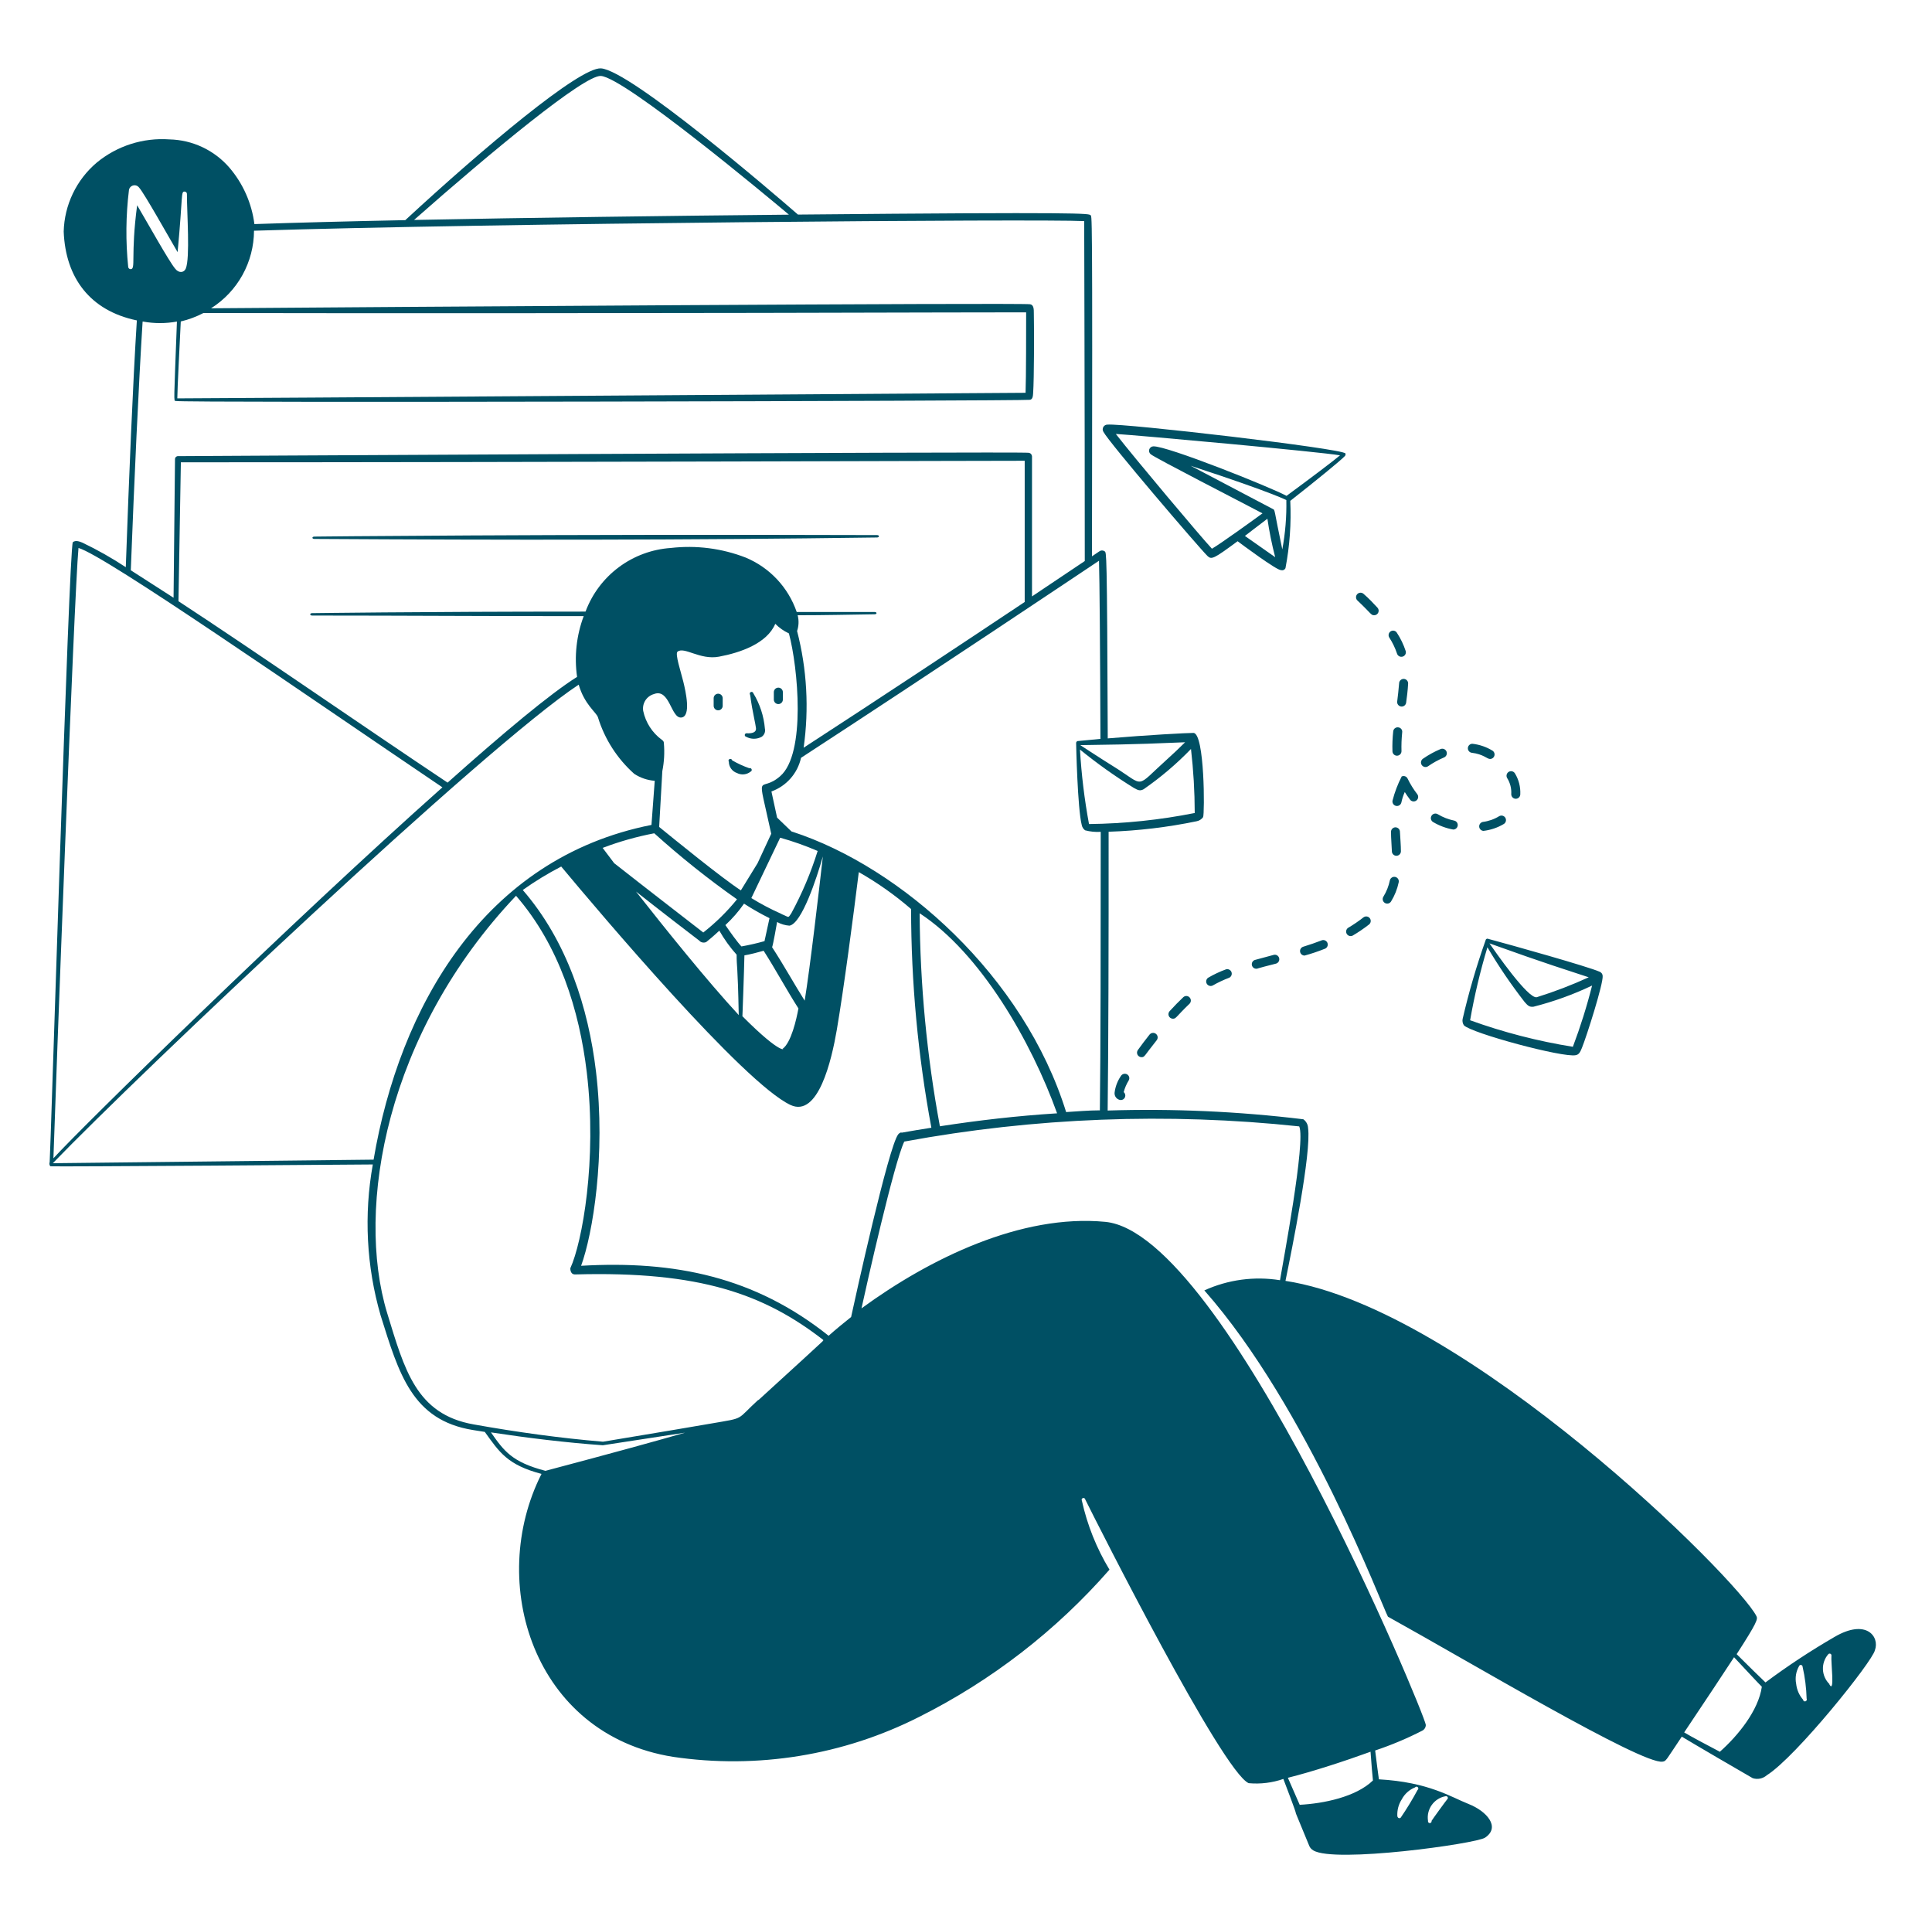 <svg width="201" height="200" viewBox="0 0 201 200" fill="none" xmlns="http://www.w3.org/2000/svg">
<path fill-rule="evenodd" clip-rule="evenodd" d="M190.837 170.29C188.361 171.724 185.971 173.3 183.677 175.01C183.237 174.6 181.767 173.16 180.677 172.07C182.817 168.76 182.887 168.42 182.737 168.12C180.817 164.27 152.487 136.12 133.737 133.24C134.407 129.96 136.447 119.91 136.087 117.33C136.079 117.153 136.031 116.979 135.946 116.824C135.861 116.668 135.742 116.533 135.597 116.43C128.843 115.61 122.037 115.306 115.237 115.52C115.317 109.36 115.347 97.76 115.337 86.52C118.412 86.419 121.474 86.054 124.487 85.43C124.761 85.382 125.006 85.227 125.167 85C125.337 84.66 125.337 76.29 124.167 76.24C123.517 76.24 119.467 76.45 115.247 76.81C115.177 56.81 115.107 57.53 114.927 57.35C114.847 57.291 114.751 57.259 114.652 57.259C114.553 57.259 114.456 57.291 114.377 57.35L113.607 57.87C113.667 20.3 113.607 22.55 113.437 22.38C113.267 22.21 112.817 22.04 83.017 22.32C80.667 20.27 65.607 7.32 62.517 7.11C60.267 7 50.257 15.42 42.167 22.9C36.227 23.02 30.827 23.16 26.467 23.31C26.192 21.146 25.292 19.11 23.877 17.45C23.1 16.548 22.142 15.819 21.065 15.311C19.989 14.803 18.817 14.527 17.627 14.5C14.886 14.304 12.175 15.171 10.057 16.92C9.012 17.806 8.167 18.903 7.576 20.138C6.984 21.374 6.661 22.721 6.627 24.09C6.817 28.9 9.367 32.32 14.237 33.33C13.817 40 13.427 49.49 13.087 59C11.644 58.048 10.137 57.196 8.577 56.45C8.267 56.32 7.857 56.17 7.577 56.4C7.167 57 5.237 120.74 5.167 120.9C5.097 121.06 5.167 121.26 5.247 121.32C5.327 121.38 38.667 121.14 38.787 121.13C37.846 126.356 38.123 131.729 39.597 136.83C41.507 142.92 42.877 147.72 49.177 148.75L50.437 148.95C51.957 151.06 52.777 152.38 56.337 153.32C50.627 164.6 55.477 180.43 70.017 182.75C78.782 184.049 87.734 182.596 95.637 178.59C103.163 174.816 109.884 169.617 115.427 163.28C114.085 161.063 113.116 158.641 112.557 156.11C112.542 156.086 112.534 156.059 112.531 156.031C112.528 156.004 112.531 155.976 112.54 155.949C112.549 155.923 112.564 155.899 112.584 155.879C112.604 155.859 112.627 155.843 112.653 155.834C112.68 155.824 112.708 155.82 112.736 155.823C112.763 155.825 112.79 155.833 112.815 155.847C112.839 155.861 112.86 155.88 112.876 155.903C112.892 155.926 112.902 155.952 112.907 155.98C114.237 158.66 127.157 184.26 129.907 185.49C131.128 185.602 132.359 185.452 133.517 185.05C136.187 192.05 133.377 185.12 136.227 192.05C136.314 192.23 136.454 192.38 136.627 192.48C138.827 193.84 153.557 191.79 154.497 191.16C156.157 190.05 154.647 188.39 152.797 187.66C150.947 186.93 148.637 185.38 143.457 185.09C143.387 184.65 143.227 183.35 143.067 182.09C144.75 181.528 146.388 180.839 147.967 180.03C148.078 179.973 148.17 179.887 148.236 179.782C148.301 179.676 148.336 179.554 148.337 179.43C148.287 178.43 127.547 128.32 114.997 127.1C106.257 126.26 96.727 130.91 89.627 136.1C90.147 133.71 93.017 120.95 94.077 118.75C107.626 116.248 121.466 115.715 135.167 117.17C135.867 118.7 133.467 131.35 133.167 133.17C130.496 132.741 127.759 133.11 125.297 134.23C136.037 146.4 143.837 167.18 144.397 168.17C152.847 172.85 170.857 183.59 172.967 183.25C173.357 183.19 173.257 183.2 174.967 180.65C175.867 181.2 181.477 184.48 182.347 184.97C182.595 185.051 182.861 185.065 183.117 185.013C183.372 184.96 183.61 184.842 183.807 184.67C186.857 182.76 194.807 172.83 195.057 171.67C195.587 170.26 194.167 168.33 190.837 170.29ZM150.377 186.85C150.42 186.834 150.467 186.834 150.509 186.85C150.552 186.867 150.587 186.897 150.609 186.937C150.631 186.977 150.638 187.024 150.628 187.068C150.619 187.113 150.593 187.153 150.557 187.18C150.457 187.28 148.987 189.31 148.937 189.41C148.943 189.438 148.944 189.467 148.937 189.495C148.931 189.523 148.919 189.549 148.901 189.571C148.883 189.594 148.86 189.612 148.835 189.624C148.809 189.637 148.781 189.643 148.752 189.643C148.723 189.643 148.695 189.637 148.669 189.624C148.643 189.612 148.621 189.594 148.603 189.571C148.585 189.549 148.573 189.523 148.567 189.495C148.56 189.467 148.56 189.438 148.567 189.41C148.476 188.832 148.615 188.241 148.953 187.763C149.291 187.285 149.801 186.957 150.377 186.85ZM145.377 188.95C145.336 188.323 145.497 187.699 145.837 187.17C146.135 186.606 146.624 186.167 147.217 185.93C147.233 185.908 147.254 185.89 147.279 185.876C147.303 185.863 147.33 185.855 147.357 185.854C147.385 185.852 147.412 185.856 147.438 185.866C147.464 185.876 147.487 185.892 147.506 185.912C147.525 185.931 147.54 185.955 147.549 185.981C147.558 186.007 147.561 186.035 147.558 186.063C147.556 186.09 147.547 186.117 147.533 186.14C147.519 186.164 147.5 186.184 147.477 186.2C146.948 187.184 146.367 188.138 145.737 189.06C145.716 189.087 145.687 189.108 145.655 189.12C145.623 189.132 145.588 189.135 145.554 189.129C145.52 189.123 145.488 189.108 145.463 189.085C145.437 189.062 145.417 189.033 145.407 189L145.377 188.95ZM142.587 182.21C142.677 183.45 142.777 184.71 142.837 185.21C141.057 186.93 137.697 187.61 135.217 187.74C134.777 186.74 134.337 185.74 133.987 184.93C136.577 184.28 139.857 183.21 142.617 182.21H142.587ZM124.297 84.57C120.674 85.293 116.991 85.678 113.297 85.72C112.822 83.159 112.508 80.57 112.357 77.97C114.142 79.424 116.019 80.76 117.977 81.97C118.427 82.22 118.617 82.29 118.977 82.1C120.754 80.869 122.406 79.466 123.907 77.91C124.163 80.121 124.293 82.344 124.297 84.57ZM123.297 77.21C122.677 77.83 122.027 78.44 121.417 78.99C118.007 82.05 119.227 81.83 115.897 79.76C114.397 78.83 112.787 77.76 112.387 77.51C119.057 77.43 120.707 77.3 123.337 77.21H123.297ZM62.507 7.9C64.997 8.05 80.167 20.72 82.077 22.33C69.577 22.45 55.237 22.64 43.077 22.88C51.167 15.74 60.767 7.81 62.507 7.9ZM13.587 28C13.523 27.998 13.462 27.972 13.416 27.928C13.37 27.884 13.342 27.824 13.337 27.76C13.064 25.099 13.091 22.415 13.417 19.76C13.437 19.646 13.491 19.54 13.571 19.456C13.651 19.373 13.754 19.314 13.867 19.289C13.98 19.263 14.099 19.271 14.207 19.312C14.315 19.354 14.409 19.426 14.477 19.52C14.997 20.09 17.477 24.52 18.477 26.23C19.047 20.23 18.797 19.91 19.217 19.93C19.248 19.931 19.279 19.939 19.308 19.952C19.337 19.965 19.362 19.984 19.384 20.007C19.405 20.03 19.422 20.058 19.433 20.087C19.443 20.117 19.448 20.148 19.447 20.18C19.447 22.18 19.787 26.83 19.327 27.94C19.147 28.37 18.607 28.45 18.217 27.94C17.537 27.11 15.457 23.36 14.267 21.35C13.567 26.66 14.167 28 13.587 28ZM21.167 32.56C63.727 32.64 103.617 32.47 106.757 32.49C106.757 34.03 106.757 39.43 106.697 40.86C106.597 40.86 18.917 41.46 18.447 41.44C18.447 40.52 18.707 35.58 18.807 33.44C19.627 33.246 20.42 32.95 21.167 32.56ZM14.877 33.45C16.044 33.662 17.24 33.662 18.407 33.45C18.087 42.02 18.067 41.68 18.267 41.71C18.267 41.92 106.067 41.71 107.097 41.59C107.447 41.59 107.467 41.19 107.487 40.86C107.587 39.38 107.597 34.19 107.557 32.58C107.557 32.17 107.557 31.72 107.177 31.65C106.057 31.48 38.387 31.94 21.957 32.07C23.32 31.209 24.445 30.018 25.226 28.608C26.007 27.197 26.42 25.613 26.427 24C50.897 23.22 108.427 22.76 112.797 23C112.797 24.9 112.857 41.8 112.857 58.36L107.367 62.04V47.47C107.363 47.378 107.327 47.291 107.264 47.223C107.202 47.155 107.118 47.112 107.027 47.1C106.027 46.95 12.557 47.48 18.497 47.45C18.421 47.453 18.349 47.484 18.295 47.538C18.241 47.592 18.209 47.664 18.207 47.74C18.207 47.96 18.137 54.58 18.057 62.18C16.417 61.11 14.917 60.18 13.607 59.32C13.977 49.74 14.417 40.13 14.837 33.45H14.877ZM82.927 65.64C83.106 65.111 83.126 64.541 82.987 64C85.657 64 88.327 63.94 90.987 63.9C91.257 63.9 91.257 63.66 90.987 63.66H82.887C82.452 62.395 81.754 61.236 80.839 60.26C79.924 59.285 78.812 58.514 77.577 58C75.103 57.04 72.433 56.697 69.797 57C67.837 57.132 65.956 57.827 64.381 59.001C62.806 60.175 61.603 61.779 60.917 63.62C43.207 63.62 32.177 63.79 32.477 63.78C32.207 63.78 32.207 64.03 32.477 64.03C42.117 64.03 51.477 64.1 60.727 64.09C59.971 66.106 59.734 68.279 60.037 70.41C57.277 72.14 52.367 76.23 46.567 81.41C37.567 75.41 26.567 67.77 18.567 62.54C18.687 55.35 18.797 48.97 18.817 48.09C56.207 48.09 103.057 47.92 106.607 47.93V62.62C100.507 66.69 91.767 72.48 83.607 77.78C84.184 73.728 83.953 69.602 82.927 65.64ZM80.237 86.73L78.817 89.79C78.167 90.86 77.457 92 77.077 92.62C75.077 91.32 69.977 87.16 68.577 86.02L68.907 80.21C69.1 79.253 69.153 78.273 69.067 77.3C69.067 77.13 68.987 77.05 68.847 76.95C67.857 76.221 67.169 75.153 66.917 73.95C66.856 73.573 66.935 73.187 67.139 72.864C67.344 72.541 67.66 72.305 68.027 72.2C69.677 71.56 69.797 74.72 70.867 74.64C71.937 74.56 71.337 71.92 71.087 70.9C70.837 69.88 70.207 68 70.487 67.79C71.187 67.23 72.817 68.68 74.797 68.31C77.007 67.9 79.797 66.94 80.657 64.89C81.067 65.305 81.548 65.644 82.077 65.89C83.017 69.39 83.877 78.4 81.167 80.74C78.957 82.67 78.697 79.65 80.237 86.73ZM77.237 105.73C77.237 105.83 77.417 100.99 77.447 99.38C77.997 99.29 78.897 99.06 79.447 98.9C80.677 100.82 81.897 103.08 83.067 104.9C82.867 105.99 82.317 108.48 81.397 109.12C81.667 109 81.507 110 77.247 105.72L77.237 105.73ZM72.797 97.9C72.89 97.978 73.003 98.028 73.124 98.044C73.244 98.06 73.367 98.041 73.477 97.99C73.687 97.83 74.227 97.38 74.837 96.81C75.346 97.705 75.95 98.543 76.637 99.31C76.637 100.72 76.747 100 76.857 105.59C73.537 102 69.237 96.64 66.167 92.74C68.817 94.83 71.637 97 72.807 97.89L72.797 97.9ZM63.927 89.83L62.697 88.2C64.439 87.539 66.236 87.03 68.067 86.68C70.796 89.142 73.671 91.436 76.677 93.55C75.64 94.828 74.462 95.985 73.167 97C71.597 95.78 66.767 92.05 63.937 89.82L63.927 89.83ZM75.467 96.23C76.192 95.559 76.843 94.811 77.407 94C78.26 94.555 79.145 95.059 80.057 95.51L79.537 97.9C78.747 98.123 77.946 98.307 77.137 98.45C76.707 98 75.997 97 75.467 96.23ZM80.327 98.53C80.417 98.36 80.817 96.1 80.847 95.91C81.241 96.127 81.678 96.257 82.127 96.29C83.417 96.09 84.987 91.29 85.607 89.09C85.217 92.56 84.277 100.66 83.717 104.09C82.697 102.48 81.547 100.4 80.327 98.53ZM81.327 95.08C80.237 94.6 79.181 94.046 78.167 93.42L81.167 87.14C82.496 87.512 83.799 87.973 85.067 88.52C84.367 90.764 83.45 92.935 82.327 95C81.947 95.54 82.167 95.43 81.297 95.08H81.327ZM8.167 57C10.977 57.81 31.217 71.89 46.027 81.9C30.297 95.9 8.527 117.22 5.557 120.49C5.747 114.38 7.717 61.62 8.167 57ZM5.497 121C14.497 111.68 50.497 77.6 60.207 71.22C60.797 73.28 62.047 74.11 62.207 74.61C62.905 76.882 64.212 78.919 65.987 80.5C66.625 80.916 67.358 81.164 68.117 81.22L67.777 85.81C50.287 89.27 41.557 104.81 38.867 120.63C20.237 120.84 5.497 121 5.497 121ZM56.747 153C53.257 152.09 52.427 150.93 51.077 149C54.907 149.58 58.827 150.06 62.717 150.34L71.267 149.03C68.417 149.86 63.907 151.1 56.747 153ZM78.897 145.61C76.517 147.78 77.607 147.45 74.037 148.07C72.237 148.38 68.907 148.95 62.737 149.97C58.307 149.6 53.737 148.97 49.277 148.17C43.277 147.12 42.077 142.44 40.277 136.58C36.957 125.64 40.167 107.44 53.687 93.18C58.187 98.36 60.277 105.11 61.047 111.55C62.137 120.69 60.567 129.25 59.337 131.92C59.337 131.92 59.287 132.59 59.847 132.57C72.847 132.21 79.517 134.63 85.657 139.39C85.237 139.84 87.717 137.6 78.897 145.65V145.61ZM93.777 117.79C93.646 117.82 93.53 117.895 93.447 118C92.447 119.25 88.957 135.09 88.547 137C87.787 137.6 86.937 138.3 86.207 138.95C78.517 132.82 70.207 131.11 60.457 131.67C61.667 128.36 63.037 120.18 62.007 111.48C61.217 104.84 59.007 97.91 54.387 92.58C55.661 91.673 56.998 90.858 58.387 90.14C62.387 94.94 77.337 112.64 82.237 114.94C85.127 116.29 86.517 110.28 87.057 107.14C87.817 102.66 88.757 95.47 89.347 90.72C91.282 91.818 93.104 93.105 94.787 94.56C94.794 102.192 95.501 109.807 96.897 117.31C95.827 117.47 94.807 117.65 93.777 117.83V117.79ZM97.777 117.12C96.425 109.823 95.722 102.421 95.677 95C102.007 99.13 107.307 108.37 109.977 115.81C105.767 116.08 101.857 116.53 97.767 117.16L97.777 117.12ZM114.437 115.5C113.267 115.5 112.087 115.61 110.917 115.68C106.537 101.57 93.787 90.21 82.447 86.52C82.337 86.52 82.537 86.66 80.847 85.05L80.257 82.33C81.024 82.054 81.709 81.588 82.247 80.976C82.786 80.364 83.161 79.626 83.337 78.83C97.157 69.83 112.747 59.39 114.337 58.33C114.397 60.19 114.457 67.69 114.487 76.86L112.197 77.08C112.165 77.075 112.133 77.078 112.102 77.088C112.072 77.097 112.044 77.114 112.02 77.136C111.997 77.158 111.979 77.186 111.968 77.216C111.957 77.246 111.954 77.278 111.957 77.31C111.957 77.48 112.107 84.12 112.537 85.8C112.577 86.028 112.702 86.231 112.887 86.37C113.418 86.511 113.969 86.566 114.517 86.53C114.517 97.76 114.507 109.37 114.427 115.54L114.437 115.5ZM178.907 182.21C177.487 181.46 176.017 180.69 175.217 180.21C177.617 176.62 179.277 174.13 180.407 172.39C181.457 173.51 182.827 174.99 183.297 175.46C182.947 177.92 180.827 180.55 178.897 182.25L178.907 182.21ZM187.607 176.83C187.191 176.361 186.932 175.774 186.867 175.15C186.743 174.524 186.85 173.874 187.167 173.32C187.181 173.277 187.21 173.241 187.249 173.218C187.287 173.195 187.333 173.186 187.377 173.193C187.422 173.2 187.462 173.223 187.491 173.257C187.521 173.292 187.537 173.335 187.537 173.38C187.786 174.47 187.926 175.582 187.957 176.7C187.968 176.724 187.974 176.749 187.976 176.775C187.977 176.801 187.973 176.828 187.964 176.852C187.955 176.877 187.942 176.899 187.924 176.919C187.907 176.938 187.886 176.954 187.862 176.965C187.838 176.976 187.813 176.983 187.787 176.984C187.76 176.985 187.734 176.981 187.71 176.972C187.685 176.964 187.662 176.95 187.643 176.932C187.624 176.915 187.608 176.894 187.597 176.87L187.607 176.83ZM190.337 175.19C189.924 174.788 189.68 174.243 189.654 173.668C189.628 173.092 189.822 172.528 190.197 172.09C190.222 172.055 190.259 172.029 190.301 172.018C190.343 172.007 190.388 172.01 190.428 172.027C190.467 172.045 190.5 172.076 190.52 172.114C190.54 172.153 190.546 172.197 190.537 172.24C190.467 172.89 190.907 176.21 190.327 175.23L190.337 175.19Z" fill="#005064"/>
<path fill-rule="evenodd" clip-rule="evenodd" d="M91.237 55.66C56.857 55.55 32.237 55.82 32.707 55.82C32.437 55.82 32.437 56.06 32.707 56.06C52.707 56.18 71.137 56.19 91.237 55.91C91.507 55.91 91.517 55.66 91.237 55.66ZM153.087 78.3C154.347 78.45 154.697 78.95 155.017 78.95C155.119 78.951 155.219 78.918 155.302 78.856C155.384 78.795 155.444 78.708 155.472 78.61C155.5 78.511 155.495 78.406 155.458 78.311C155.421 78.215 155.354 78.134 155.267 78.08C154.636 77.696 153.93 77.454 153.197 77.37C153.079 77.366 152.965 77.407 152.876 77.484C152.786 77.56 152.729 77.668 152.715 77.785C152.702 77.901 152.732 78.019 152.801 78.115C152.87 78.21 152.972 78.276 153.087 78.3ZM145.347 68C145.385 68.116 145.468 68.213 145.576 68.269C145.685 68.326 145.811 68.338 145.928 68.302C146.045 68.267 146.144 68.188 146.204 68.081C146.263 67.974 146.279 67.848 146.247 67.73C146.026 67.055 145.717 66.413 145.327 65.82C145.295 65.768 145.253 65.722 145.204 65.686C145.154 65.65 145.098 65.624 145.038 65.611C144.979 65.597 144.917 65.595 144.857 65.605C144.796 65.615 144.739 65.637 144.687 65.67C144.634 65.703 144.588 65.746 144.552 65.796C144.516 65.846 144.491 65.903 144.477 65.964C144.463 66.024 144.461 66.087 144.471 66.148C144.481 66.209 144.504 66.268 144.537 66.32C144.878 66.843 145.15 67.408 145.347 68ZM154.337 86.43C155.086 86.343 155.809 86.097 156.457 85.71C156.563 85.644 156.638 85.538 156.666 85.416C156.695 85.294 156.673 85.166 156.607 85.06C156.541 84.954 156.435 84.879 156.313 84.85C156.191 84.822 156.063 84.844 155.957 84.91C155.442 85.224 154.866 85.425 154.267 85.5C154.155 85.523 154.055 85.586 153.986 85.677C153.917 85.768 153.883 85.882 153.892 85.996C153.9 86.11 153.95 86.217 154.032 86.297C154.114 86.377 154.223 86.424 154.337 86.43ZM142.967 64C143.058 63.999 143.147 63.972 143.223 63.922C143.299 63.871 143.358 63.8 143.394 63.716C143.43 63.632 143.441 63.54 143.426 63.45C143.41 63.36 143.369 63.277 143.307 63.21C142.857 62.72 142.367 62.21 141.867 61.78C141.775 61.695 141.654 61.65 141.529 61.655C141.404 61.66 141.287 61.714 141.202 61.805C141.117 61.897 141.072 62.018 141.077 62.143C141.081 62.267 141.135 62.385 141.227 62.47C142.687 63.84 142.617 64 142.967 64ZM157.227 82.62C157.227 82.745 157.276 82.864 157.365 82.952C157.453 83.04 157.572 83.09 157.697 83.09C157.822 83.09 157.941 83.04 158.029 82.952C158.117 82.864 158.167 82.745 158.167 82.62C158.202 81.861 158.01 81.11 157.617 80.46C157.555 80.351 157.452 80.272 157.331 80.239C157.21 80.206 157.081 80.223 156.972 80.285C156.863 80.347 156.784 80.45 156.751 80.571C156.718 80.692 156.735 80.821 156.797 80.93C157.115 81.434 157.265 82.025 157.227 82.62ZM144.717 93.78C145.098 93.165 145.369 92.488 145.517 91.78C145.53 91.72 145.531 91.657 145.52 91.596C145.509 91.535 145.486 91.478 145.453 91.425C145.419 91.374 145.376 91.329 145.325 91.293C145.275 91.258 145.217 91.233 145.157 91.22C145.035 91.194 144.907 91.216 144.802 91.284C144.697 91.352 144.623 91.458 144.597 91.58C144.473 92.178 144.246 92.75 143.927 93.27C143.859 93.375 143.836 93.502 143.862 93.624C143.889 93.746 143.962 93.852 144.067 93.92C144.172 93.988 144.299 94.011 144.421 93.985C144.543 93.958 144.649 93.885 144.717 93.78ZM145.827 80.77C145.419 81.566 145.1 82.404 144.877 83.27C144.85 83.392 144.873 83.52 144.941 83.625C145.008 83.73 145.115 83.803 145.237 83.83C145.359 83.857 145.486 83.834 145.591 83.766C145.696 83.698 145.77 83.592 145.797 83.47C145.874 83.098 145.992 82.736 146.147 82.39C146.307 82.65 146.497 82.91 146.697 83.18C146.734 83.229 146.781 83.271 146.834 83.302C146.888 83.333 146.947 83.353 147.008 83.362C147.07 83.37 147.132 83.366 147.192 83.351C147.251 83.335 147.308 83.308 147.357 83.27C147.406 83.233 147.448 83.186 147.479 83.132C147.51 83.079 147.53 83.02 147.539 82.959C147.547 82.897 147.543 82.835 147.527 82.775C147.512 82.715 147.484 82.659 147.447 82.61C147.059 82.109 146.724 81.57 146.447 81C146.422 80.944 146.386 80.893 146.341 80.85C146.296 80.808 146.243 80.775 146.186 80.754C146.128 80.732 146.066 80.722 146.005 80.725C145.943 80.728 145.883 80.743 145.827 80.77ZM148.937 84.85C148.903 84.902 148.88 84.96 148.869 85.021C148.858 85.081 148.859 85.144 148.872 85.204C148.885 85.264 148.91 85.322 148.945 85.372C148.98 85.423 149.025 85.467 149.077 85.5C149.726 85.889 150.441 86.157 151.187 86.29C151.303 86.291 151.416 86.249 151.503 86.171C151.59 86.093 151.645 85.986 151.658 85.87C151.67 85.754 151.639 85.638 151.571 85.544C151.502 85.449 151.401 85.384 151.287 85.36C150.687 85.238 150.112 85.014 149.587 84.7C149.534 84.667 149.476 84.645 149.415 84.634C149.354 84.624 149.291 84.626 149.231 84.64C149.17 84.654 149.113 84.679 149.063 84.716C149.012 84.752 148.97 84.797 148.937 84.85ZM145.567 71C145.517 71.7 145.427 72.41 145.357 73C145.35 73.119 145.388 73.236 145.464 73.327C145.54 73.419 145.648 73.478 145.766 73.494C145.884 73.509 146.003 73.479 146.1 73.409C146.197 73.34 146.263 73.237 146.287 73.12C146.367 72.57 146.457 71.84 146.497 71.12C146.501 71.058 146.493 70.996 146.473 70.938C146.453 70.879 146.422 70.825 146.381 70.779C146.34 70.732 146.29 70.694 146.235 70.667C146.179 70.64 146.119 70.624 146.057 70.62C145.943 70.615 145.832 70.651 145.742 70.72C145.653 70.79 145.59 70.889 145.567 71ZM117.247 111.75C117.136 111.692 117.008 111.68 116.888 111.716C116.769 111.751 116.668 111.832 116.607 111.94C116.252 112.458 116.029 113.056 115.957 113.68C115.95 113.772 115.962 113.864 115.991 113.952C116.02 114.039 116.066 114.12 116.126 114.19C116.186 114.26 116.26 114.317 116.342 114.358C116.425 114.399 116.515 114.424 116.607 114.43C116.703 114.43 116.797 114.4 116.876 114.344C116.954 114.289 117.014 114.21 117.047 114.12C117.079 114.029 117.084 113.931 117.059 113.838C117.034 113.745 116.981 113.662 116.907 113.6C117.021 113.174 117.196 112.766 117.427 112.39C117.458 112.337 117.479 112.277 117.487 112.216C117.495 112.154 117.49 112.091 117.474 112.032C117.457 111.972 117.428 111.916 117.389 111.868C117.35 111.819 117.302 111.779 117.247 111.75ZM123.107 103.73C122.647 104.16 122.177 104.65 121.687 105.18C121.625 105.247 121.584 105.33 121.568 105.42C121.552 105.51 121.563 105.602 121.599 105.686C121.635 105.77 121.695 105.841 121.771 105.891C121.847 105.942 121.936 105.969 122.027 105.97C122.377 105.97 122.327 105.78 123.757 104.41C123.844 104.322 123.892 104.204 123.892 104.08C123.892 103.957 123.844 103.838 123.757 103.75C123.673 103.661 123.558 103.609 123.436 103.605C123.314 103.602 123.196 103.647 123.107 103.73ZM145.167 86.06C145.105 86.063 145.045 86.077 144.988 86.103C144.932 86.129 144.882 86.166 144.84 86.212C144.798 86.257 144.766 86.311 144.745 86.369C144.724 86.427 144.714 86.488 144.717 86.55C144.717 87.25 144.787 87.87 144.807 88.55C144.807 88.675 144.856 88.794 144.945 88.882C145.033 88.971 145.152 89.02 145.277 89.02C145.402 89.02 145.521 88.971 145.609 88.882C145.697 88.794 145.747 88.675 145.747 88.55C145.747 87.92 145.677 87.17 145.647 86.55C145.65 86.486 145.639 86.422 145.616 86.362C145.593 86.302 145.558 86.247 145.513 86.201C145.468 86.155 145.414 86.119 145.355 86.095C145.295 86.07 145.231 86.059 145.167 86.06ZM145.457 75.66C145.396 75.653 145.334 75.659 145.275 75.676C145.215 75.694 145.161 75.723 145.113 75.762C145.065 75.801 145.026 75.85 144.998 75.904C144.969 75.959 144.952 76.019 144.947 76.08C144.871 76.764 144.844 77.452 144.867 78.14C144.867 78.265 144.916 78.384 145.005 78.472C145.093 78.561 145.212 78.61 145.337 78.61C145.462 78.61 145.581 78.561 145.669 78.472C145.757 78.384 145.807 78.265 145.807 78.14C145.789 77.496 145.813 76.851 145.877 76.21C145.89 76.146 145.889 76.08 145.874 76.016C145.86 75.952 145.831 75.892 145.792 75.84C145.752 75.788 145.701 75.745 145.644 75.714C145.586 75.683 145.522 75.664 145.457 75.66ZM119.597 107.62C119.167 108.16 118.757 108.7 118.377 109.23C118.328 109.3 118.299 109.382 118.293 109.468C118.287 109.553 118.304 109.639 118.343 109.715C118.383 109.791 118.442 109.855 118.515 109.9C118.587 109.945 118.671 109.969 118.757 109.97C119.107 109.97 119.007 109.87 120.337 108.21C120.415 108.112 120.451 107.987 120.437 107.862C120.423 107.737 120.36 107.623 120.262 107.545C120.164 107.467 120.039 107.431 119.914 107.445C119.789 107.459 119.675 107.522 119.597 107.62ZM148.567 79.71C149.091 79.347 149.65 79.039 150.237 78.79C150.352 78.741 150.443 78.648 150.49 78.532C150.537 78.415 150.536 78.285 150.487 78.17C150.438 78.055 150.345 77.963 150.229 77.917C150.112 77.87 149.982 77.871 149.867 77.92C149.227 78.19 148.617 78.525 148.047 78.92C147.995 78.954 147.95 78.998 147.916 79.05C147.881 79.101 147.856 79.159 147.844 79.22C147.831 79.28 147.831 79.343 147.842 79.404C147.854 79.465 147.878 79.523 147.912 79.575C147.946 79.627 147.99 79.671 148.041 79.706C148.093 79.741 148.151 79.766 148.211 79.778C148.272 79.791 148.335 79.791 148.396 79.779C148.457 79.768 148.515 79.744 148.567 79.71ZM127.557 100.83C126.909 101.067 126.283 101.362 125.687 101.71C125.591 101.778 125.523 101.879 125.498 101.994C125.473 102.109 125.491 102.229 125.55 102.331C125.61 102.432 125.705 102.508 125.817 102.543C125.929 102.578 126.05 102.57 126.157 102.52C126.715 102.202 127.296 101.928 127.897 101.7C127.999 101.646 128.078 101.557 128.118 101.448C128.159 101.34 128.158 101.221 128.116 101.113C128.074 101.006 127.993 100.917 127.89 100.865C127.787 100.813 127.669 100.8 127.557 100.83ZM130.617 99.84C130.498 99.862 130.392 99.929 130.321 100.028C130.251 100.126 130.221 100.247 130.237 100.367C130.254 100.487 130.316 100.596 130.411 100.671C130.506 100.746 130.626 100.781 130.747 100.77C130.817 100.77 130.627 100.77 132.747 100.24C132.807 100.224 132.863 100.196 132.912 100.158C132.961 100.12 133.002 100.073 133.033 100.019C133.063 99.965 133.083 99.905 133.091 99.844C133.098 99.782 133.094 99.72 133.077 99.66C133.062 99.6 133.035 99.545 132.998 99.496C132.961 99.447 132.915 99.406 132.861 99.375C132.808 99.344 132.75 99.324 132.689 99.317C132.628 99.309 132.566 99.314 132.507 99.33L130.617 99.84ZM140.717 97.33C141.312 96.982 141.883 96.594 142.427 96.17C142.525 96.093 142.589 95.98 142.604 95.857C142.619 95.733 142.584 95.608 142.507 95.51C142.43 95.412 142.317 95.348 142.193 95.333C142.07 95.318 141.945 95.353 141.847 95.43C141.338 95.829 140.804 96.193 140.247 96.52C140.151 96.588 140.083 96.689 140.058 96.804C140.033 96.919 140.051 97.039 140.11 97.141C140.17 97.242 140.265 97.318 140.377 97.353C140.489 97.388 140.61 97.38 140.717 97.33ZM137.447 97.84C136.877 98.06 136.267 98.27 135.587 98.48C135.479 98.513 135.386 98.583 135.325 98.679C135.265 98.775 135.241 98.889 135.258 99.001C135.275 99.113 135.332 99.215 135.418 99.288C135.504 99.361 135.614 99.401 135.727 99.4C136.426 99.209 137.114 98.979 137.787 98.71C137.851 98.693 137.91 98.663 137.962 98.621C138.013 98.579 138.055 98.527 138.085 98.468C138.115 98.409 138.132 98.345 138.135 98.278C138.139 98.212 138.128 98.146 138.104 98.085C138.08 98.023 138.043 97.967 137.996 97.921C137.948 97.874 137.892 97.838 137.83 97.815C137.768 97.792 137.702 97.783 137.636 97.787C137.57 97.791 137.505 97.809 137.447 97.84ZM163.947 109.76C164.277 109.69 164.397 109.45 164.577 109.01C165.077 107.78 166.817 102.3 166.737 101.51C166.731 101.415 166.698 101.324 166.641 101.247C166.584 101.171 166.506 101.113 166.417 101.08C165.227 100.55 157.327 98.33 154.857 97.67C154.829 97.653 154.797 97.644 154.765 97.642C154.732 97.64 154.699 97.647 154.67 97.66C154.64 97.674 154.614 97.695 154.595 97.721C154.575 97.747 154.562 97.778 154.557 97.81C153.605 100.492 152.807 103.227 152.167 106C152.124 106.225 152.17 106.459 152.297 106.65C153.027 107.46 162.657 110.06 163.947 109.76ZM165.287 101.66C163.533 102.464 161.729 103.156 159.887 103.73C158.997 103.97 155.497 98.9 154.957 98.13C161.167 100.36 162.767 100.82 165.287 101.66ZM154.747 98.54C155.915 100.517 157.208 102.417 158.617 104.23C158.957 104.62 159.117 104.77 159.547 104.72C161.644 104.187 163.684 103.45 165.637 102.52C165.092 104.68 164.424 106.806 163.637 108.89C159.995 108.307 156.416 107.383 152.947 106.13C153.395 103.566 153.996 101.032 154.747 98.54ZM74.717 72.16C74.592 72.16 74.473 72.21 74.385 72.298C74.296 72.386 74.247 72.505 74.247 72.63V73.42C74.247 73.545 74.296 73.664 74.385 73.752C74.473 73.841 74.592 73.89 74.717 73.89C74.841 73.89 74.961 73.841 75.049 73.752C75.137 73.664 75.187 73.545 75.187 73.42V72.63C75.187 72.505 75.137 72.386 75.049 72.298C74.961 72.21 74.841 72.16 74.717 72.16ZM79.577 75.79C79.466 74.49 79.055 73.234 78.377 72.12C78.371 72.092 78.359 72.066 78.342 72.044C78.325 72.021 78.303 72.003 78.278 71.99C78.253 71.977 78.225 71.97 78.197 71.969C78.168 71.968 78.14 71.974 78.114 71.985C78.088 71.996 78.065 72.013 78.047 72.035C78.028 72.056 78.015 72.082 78.007 72.109C78 72.136 77.999 72.165 78.004 72.193C78.009 72.221 78.02 72.247 78.037 72.27C78.137 72.73 78.037 72.63 78.477 74.8C78.547 75.15 78.617 75.47 78.647 75.72C78.717 76.21 78.207 76.3 77.707 76.28C77.683 76.275 77.659 76.274 77.635 76.278C77.611 76.283 77.588 76.291 77.568 76.305C77.547 76.317 77.53 76.334 77.516 76.354C77.502 76.374 77.492 76.396 77.487 76.42C77.482 76.444 77.481 76.468 77.485 76.492C77.49 76.516 77.498 76.539 77.511 76.559C77.524 76.579 77.541 76.597 77.561 76.611C77.581 76.625 77.603 76.635 77.627 76.64C77.875 76.776 78.154 76.847 78.437 76.847C78.72 76.847 78.999 76.776 79.247 76.64C79.381 76.548 79.484 76.418 79.543 76.266C79.602 76.114 79.614 75.948 79.577 75.79ZM80.977 73.24C81.102 73.24 81.221 73.191 81.309 73.102C81.397 73.014 81.447 72.895 81.447 72.77V72C81.447 71.875 81.397 71.756 81.309 71.668C81.221 71.58 81.102 71.53 80.977 71.53C80.852 71.53 80.733 71.58 80.644 71.668C80.556 71.756 80.507 71.875 80.507 72V72.78C80.51 72.903 80.56 73.02 80.648 73.106C80.736 73.192 80.854 73.24 80.977 73.24ZM77.947 79.91C77.329 79.693 76.733 79.418 76.167 79.09C76.161 79.062 76.149 79.036 76.132 79.014C76.115 78.991 76.093 78.973 76.068 78.96C76.043 78.947 76.015 78.94 75.987 78.939C75.958 78.938 75.93 78.944 75.904 78.955C75.878 78.966 75.855 78.983 75.837 79.005C75.818 79.026 75.805 79.052 75.797 79.079C75.79 79.106 75.789 79.135 75.794 79.163C75.799 79.191 75.81 79.217 75.827 79.24C75.829 79.498 75.911 79.749 76.061 79.958C76.212 80.168 76.423 80.326 76.667 80.41C76.892 80.526 77.146 80.575 77.398 80.55C77.65 80.525 77.889 80.428 78.087 80.27C78.135 80.251 78.173 80.215 78.194 80.168C78.214 80.121 78.216 80.068 78.197 80.02C78.178 79.972 78.142 79.934 78.095 79.913C78.048 79.893 77.995 79.891 77.947 79.91ZM125.617 57.83C126.047 58.25 126.287 58.12 128.757 56.3C129.077 56.54 132.867 59.37 133.267 59.3C133.356 59.331 133.454 59.328 133.54 59.291C133.627 59.254 133.697 59.186 133.737 59.1C134.179 56.795 134.347 54.445 134.237 52.1C136.977 49.95 139.457 47.92 139.887 47.47C139.93 47.435 139.962 47.387 139.978 47.334C139.994 47.28 139.993 47.223 139.977 47.17C139.717 46.66 116.907 44.01 115.217 44.17C115.129 44.169 115.042 44.192 114.966 44.236C114.89 44.28 114.828 44.344 114.785 44.421C114.742 44.497 114.72 44.584 114.722 44.672C114.725 44.76 114.75 44.846 114.797 44.92C115.357 46 124.697 56.92 125.617 57.83ZM129.517 55.75C130.017 55.35 130.427 55.06 131.857 53.96C132.054 55.307 132.324 56.642 132.667 57.96L129.517 55.75ZM133.407 57.15C132.497 52.86 132.687 53.08 132.407 52.94L123.877 48.45C133.037 51.45 133.977 52.12 133.827 52.01C133.862 53.733 133.721 55.455 133.407 57.15ZM139.407 47.37C138.747 47.93 136.407 49.7 133.847 51.58C132.097 50.64 121.377 46.36 119.987 46.43C119.893 46.433 119.802 46.465 119.727 46.522C119.652 46.578 119.595 46.657 119.566 46.746C119.537 46.835 119.535 46.931 119.562 47.022C119.589 47.112 119.643 47.191 119.717 47.25C120.117 47.61 129.177 52.25 131.347 53.4C130.657 53.91 127.017 56.54 126.087 57.08C124.937 55.85 118.087 47.71 116.087 45.14C118.437 45.28 137.357 47 139.437 47.37H139.407Z" fill="#005064"/>
</svg>
